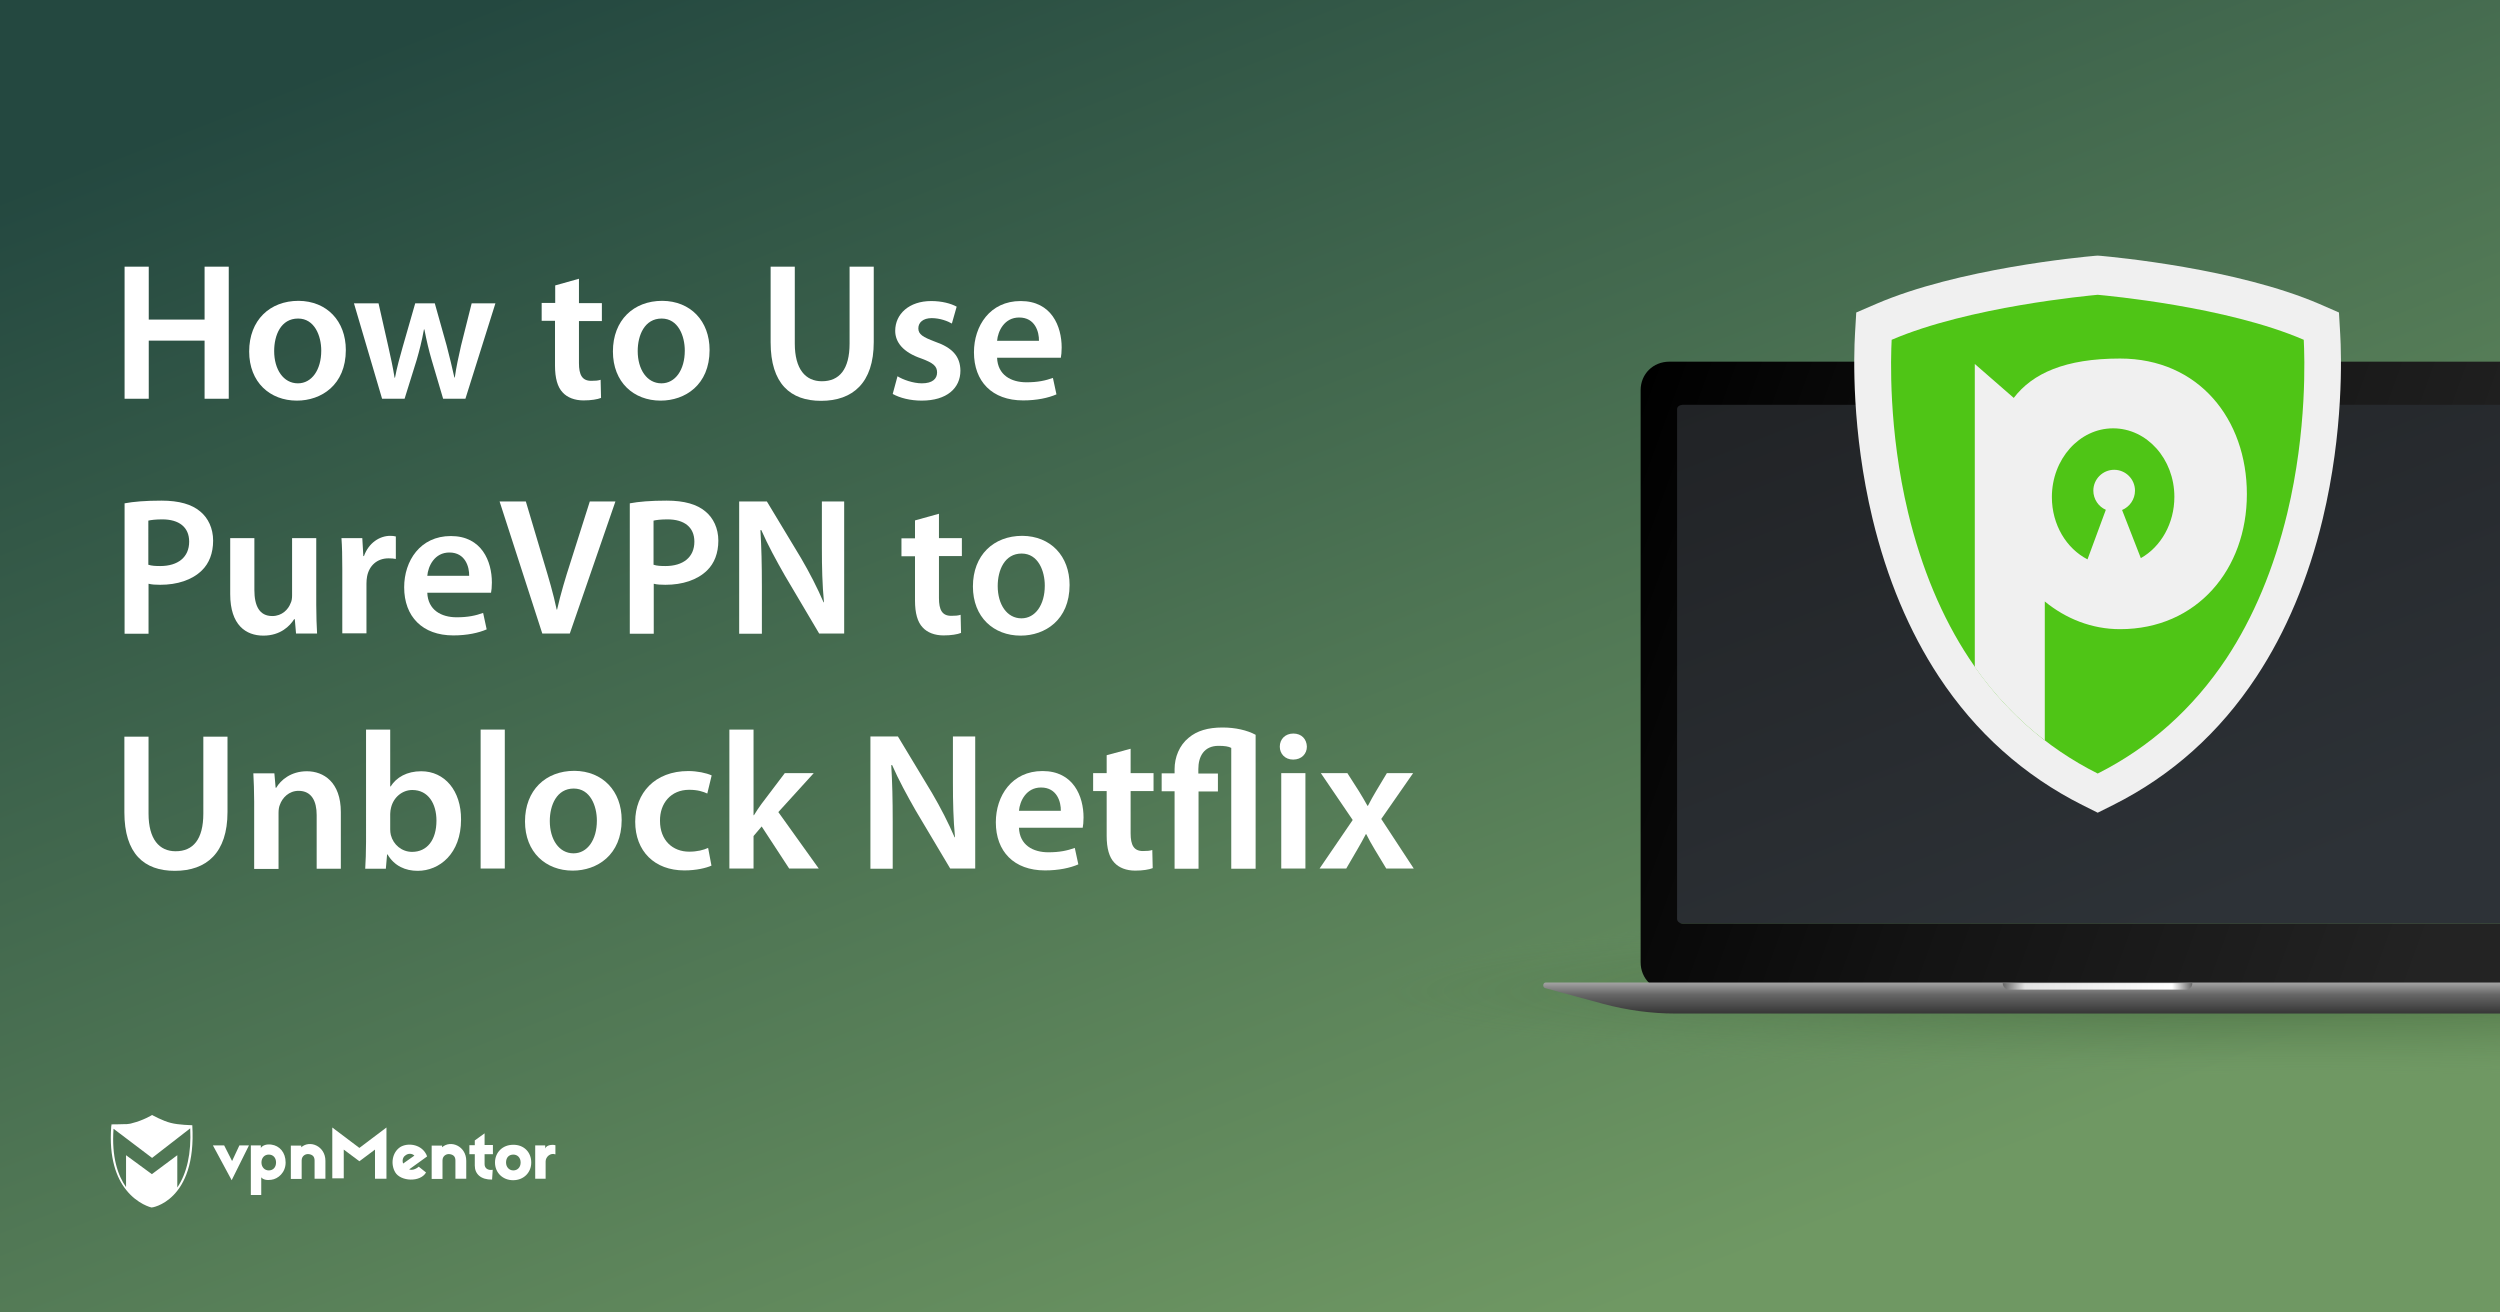 <?xml version="1.0" encoding="utf-8"?>
<!-- Generator: Adobe Illustrator 18.0.0, SVG Export Plug-In . SVG Version: 6.00 Build 0)  -->
<!DOCTYPE svg PUBLIC "-//W3C//DTD SVG 1.1//EN" "http://www.w3.org/Graphics/SVG/1.1/DTD/svg11.dtd">
<svg version="1.1" id="Layer_1" xmlns="http://www.w3.org/2000/svg" xmlns:xlink="http://www.w3.org/1999/xlink" x="0px" y="0px"
	 viewBox="0 0 1200 630" enable-background="new 0 0 1200 630" xml:space="preserve">
<rect x="0" y="0" width="1200" height="630" fill="#808080" stroke="none"/>
<linearGradient id="SVGID_1_" gradientUnits="userSpaceOnUse" x1="444.347" y1="-81.208" x2="730.347" y2="646.792">
	<stop  offset="0" style="stop-color:#244840"/>
	<stop  offset="1" style="stop-color:#6F9863"/>
</linearGradient>
<rect fill="url(#SVGID_1_)" width="1200" height="630"/>
<radialGradient id="SVGID_2_" cx="1086.707" cy="475.731" r="641.808" gradientTransform="matrix(0.808 0 0 6.255279e-002 229.797 445.954)" gradientUnits="userSpaceOnUse">
	<stop  offset="0" style="stop-color:#365931"/>
	<stop  offset="0.299" style="stop-color:#395C33;stop-opacity:0.701"/>
	<stop  offset="0.529" style="stop-color:#42663B;stop-opacity:0.471"/>
	<stop  offset="0.735" style="stop-color:#507648;stop-opacity:0.265"/>
	<stop  offset="0.927" style="stop-color:#658D5A;stop-opacity:7.317799e-002"/>
	<stop  offset="1" style="stop-color:#6F9863;stop-opacity:0"/>
</radialGradient>
<path opacity="0.5" fill="url(#SVGID_2_)" d="M1200,435v81.5c-31.6,0.7-64.4,1.1-98.2,1.1c-240.7,0-435.8-18.7-435.8-41.8
	c0-23.1,195.1-41.8,435.8-41.8C1135.6,433.9,1168.4,434.3,1200,435z"/>
<g>
	<linearGradient id="SVGID_3_" gradientUnits="userSpaceOnUse" x1="887.141" y1="42.103" x2="1048.085" y2="443.417">
		<stop  offset="0" style="stop-color:#1D1E20"/>
		<stop  offset="1" style="stop-color:#2D3237"/>
	</linearGradient>
	<rect x="793.9" y="188.5" fill="url(#SVGID_3_)" width="406.1" height="254.8"/>
	<g>
		<linearGradient id="SVGID_4_" gradientUnits="userSpaceOnUse" x1="767.375" y1="240.236" x2="1225.073" y2="406.824">
			<stop  offset="0" style="stop-color:#000000"/>
			<stop  offset="0.442" style="stop-color:#131313"/>
			<stop  offset="0.923" style="stop-color:#232323"/>
		</linearGradient>
		<path fill="url(#SVGID_4_)" d="M805,196.4v244.7c0,1.2,1.3,2.2,2.6,2.2H1200v32.4H801.3c-7.8,0-13.8-6-13.8-13.8V187.3
			c0-7.8,6-13.7,13.8-13.7H1200v20.7H807.6C806.3,194.4,805,195.1,805,196.4z"/>
		<linearGradient id="SVGID_5_" gradientUnits="userSpaceOnUse" x1="970.369" y1="471.563" x2="970.369" y2="486.5">
			<stop  offset="0" style="stop-color:#A4A4A4"/>
			<stop  offset="0.396" style="stop-color:#666666"/>
			<stop  offset="1" style="stop-color:#363636"/>
		</linearGradient>
		<path fill="url(#SVGID_5_)" d="M1200,471.6v14.9H804.2c-11.6,0-23.2-1.6-34.5-4.6l-28-7.6c-1.4-0.4-1.2-2.7,0.3-2.7L1200,471.6
			L1200,471.6z"/>
		<linearGradient id="SVGID_6_" gradientUnits="userSpaceOnUse" x1="961.334" y1="473.43" x2="1052.369" y2="473.43">
			<stop  offset="0" style="stop-color:#666666"/>
			<stop  offset="0.117" style="stop-color:#E4E4E4"/>
			<stop  offset="0.893" style="stop-color:#FFFFFF"/>
			<stop  offset="1" style="stop-color:#666666"/>
		</linearGradient>
		<path fill="url(#SVGID_6_)" d="M1049.2,475h-84.8c-1.7,0-3.1-1.4-3.1-3.1l0,0h91l0,0C1052.4,473.6,1051,475,1049.2,475z"/>
	</g>
</g>
<g>
	<path fill="#FFFFFF" d="M71.4,128v25.4h26.8V128h11.6v63.4H98.2v-27.9H71.4v27.9H59.8V128H71.4z"/>
	<path fill="#FFFFFF" d="M166,168c0,16.8-11.8,24.3-23.5,24.3c-12.9,0-22.9-8.8-22.9-23.6c0-15,9.9-24.3,23.7-24.3
		C156.9,144.5,166,154.1,166,168z M131.6,168.5c0,8.8,4.4,15.5,11.4,15.5c6.6,0,11.2-6.4,11.2-15.7c0-7.1-3.2-15.4-11.1-15.4
		C134.8,152.9,131.6,160.9,131.6,168.5z"/>
	<path fill="#FFFFFF" d="M181.7,145.6l4.7,20.8c1.1,4.9,2.2,9.9,3,14.9h0.2c0.9-5,2.4-10.1,3.7-14.8l6-20.9h9.4l5.7,20.3
		c1.4,5.4,2.6,10.3,3.7,15.3h0.2c0.7-5,1.8-10,3-15.3l5.1-20.3h11.4l-14.4,45.8h-10.7l-5.5-18.6c-1.4-4.8-2.4-9.1-3.5-14.7h-0.2
		c-1,5.6-2.2,10.2-3.5,14.7l-5.8,18.6h-10.8l-13.5-45.8H181.7z"/>
	<path fill="#FFFFFF" d="M277.9,133.8v11.7h11v8.6h-11v20.2c0,5.6,1.5,8.5,5.9,8.5c2.1,0,3.2-0.1,4.5-0.5l0.2,8.7
		c-1.7,0.7-4.8,1.2-8.4,1.2c-4.3,0-7.8-1.4-10-3.8c-2.5-2.6-3.7-6.9-3.7-12.9v-21.5H260v-8.6h6.5V137L277.9,133.8z"/>
	<path fill="#FFFFFF" d="M340.6,168c0,16.8-11.8,24.3-23.5,24.3c-12.9,0-22.9-8.8-22.9-23.6c0-15,9.9-24.3,23.7-24.3
		C331.5,144.5,340.6,154.1,340.6,168z M306.1,168.5c0,8.8,4.4,15.5,11.4,15.5c6.6,0,11.2-6.4,11.2-15.7c0-7.1-3.2-15.4-11.1-15.4
		C309.4,152.9,306.1,160.9,306.1,168.5z"/>
	<path fill="#FFFFFF" d="M381.5,128v36.9c0,12.4,5.2,18.1,13,18.1c8.4,0,13.3-5.7,13.3-18.1V128h11.6v36.2
		c0,19.6-10.1,28.2-25.3,28.2c-14.7,0-24.2-8.2-24.2-28.1V128H381.5z"/>
	<path fill="#FFFFFF" d="M430.8,180.6c2.5,1.6,7.5,3.4,11.7,3.4c5.1,0,7.3-2.2,7.3-5.2c0-3.1-1.9-4.6-7.5-6.7
		c-8.9-3-12.6-7.9-12.6-13.3c0-8.1,6.7-14.3,17.3-14.3c5.1,0,9.5,1.2,12.2,2.7l-2.3,8.1c-1.9-1.1-5.6-2.6-9.7-2.6
		c-4.1,0-6.4,2.1-6.4,4.9c0,2.9,2.2,4.2,8,6.4c8.4,2.9,12.1,7.1,12.2,13.9c0,8.4-6.5,14.4-18.6,14.4c-5.5,0-10.5-1.3-13.9-3.2
		L430.8,180.6z"/>
	<path fill="#FFFFFF" d="M478.6,171.7c0.3,8.3,6.7,11.8,14.1,11.8c5.4,0,9.1-0.8,12.7-2.1l1.7,7.9c-3.9,1.7-9.4,2.9-16,2.9
		c-14.9,0-23.6-9.1-23.6-23.1c0-12.7,7.7-24.6,22.4-24.6c14.9,0,19.7,12.2,19.7,22.3c0,2.2-0.2,3.9-0.4,4.9H478.6z M498.7,163.6
		c0.1-4.2-1.8-11.2-9.5-11.2c-7.1,0-10.2,6.5-10.6,11.2H498.7z"/>
	<path fill="#FFFFFF" d="M59.8,241.6c4.2-0.8,10-1.3,17.7-1.3c8.5,0,14.6,1.8,18.6,5.2c3.8,3.1,6.2,8.1,6.2,14
		c0,6-1.9,10.9-5.4,14.3c-4.7,4.6-11.8,6.9-20,6.9c-2.2,0-4-0.1-5.6-0.5v24H59.8V241.6z M71.3,271.1c1.5,0.5,3.3,0.6,5.6,0.6
		c8.6,0,13.9-4.3,13.9-11.7c0-7-4.9-10.7-12.9-10.7c-3.2,0-5.5,0.3-6.7,0.6V271.1z"/>
	<path fill="#FFFFFF" d="M151.8,290.4c0,5.5,0.2,10,0.4,13.7h-10.1l-0.6-6.9h-0.3c-2,3.2-6.5,7.9-14.8,7.9s-15.9-5-15.9-19.9v-26.9
		h11.6v24.9c0,7.6,2.4,12.5,8.6,12.5c4.7,0,7.7-3.2,8.8-6.2c0.5-0.9,0.7-2.3,0.7-3.6v-27.6h11.6V290.4z"/>
	<path fill="#FFFFFF" d="M164.3,273.1c0-6.2-0.1-10.7-0.4-14.8h10l0.5,8.6h0.3c2.3-6.4,7.6-9.7,12.6-9.7c1.1,0,1.8,0.1,2.7,0.3v10.8
		c-1-0.2-2.1-0.3-3.5-0.3c-5.5,0-9.3,3.5-10.3,8.7c-0.2,1-0.3,2.3-0.3,3.5v23.8h-11.6V273.1z"/>
	<path fill="#FFFFFF" d="M205.1,284.5c0.3,8.3,6.7,11.8,14.1,11.8c5.4,0,9.1-0.8,12.7-2.1l1.7,7.9c-3.9,1.7-9.4,2.9-16,2.9
		c-14.9,0-23.6-9.1-23.6-23.1c0-12.7,7.7-24.6,22.4-24.6c14.9,0,19.7,12.2,19.7,22.3c0,2.2-0.2,3.9-0.4,4.9H205.1z M225.2,276.4
		c0.1-4.2-1.8-11.2-9.5-11.2c-7.1,0-10.2,6.5-10.6,11.2H225.2z"/>
	<path fill="#FFFFFF" d="M260.3,304.1l-20.5-63.4h12.6l8.6,28.9c2.4,8,4.6,15.3,6.2,23h0.2c1.7-7.5,4-15.2,6.5-22.9l9.2-29h12.3
		l-21.9,63.4H260.3z"/>
	<path fill="#FFFFFF" d="M302.3,241.6c4.2-0.8,10-1.3,17.7-1.3c8.5,0,14.6,1.8,18.6,5.2c3.8,3.1,6.2,8.1,6.2,14
		c0,6-1.9,10.9-5.4,14.3c-4.7,4.6-11.8,6.9-20,6.9c-2.2,0-4-0.1-5.6-0.5v24h-11.5V241.6z M313.8,271.1c1.5,0.5,3.3,0.6,5.6,0.6
		c8.6,0,13.9-4.3,13.9-11.7c0-7-4.9-10.7-12.9-10.7c-3.2,0-5.5,0.3-6.7,0.6V271.1z"/>
	<path fill="#FFFFFF" d="M354.8,304.1v-63.4h13.3l16.4,27.2c4.1,7,7.9,14.4,10.8,21.2h0.2c-0.8-8.5-1-16.6-1-26.3v-22.1h10.7v63.4
		h-12l-16.5-27.9c-4-7-8.2-14.7-11.3-21.8l-0.4,0.1c0.5,8.2,0.7,16.5,0.7,27v22.7H354.8z"/>
	<path fill="#FFFFFF" d="M450.7,246.6v11.7h11v8.6h-11v20.2c0,5.6,1.5,8.5,5.9,8.5c2.1,0,3.2-0.1,4.5-0.5l0.2,8.7
		c-1.7,0.7-4.8,1.2-8.4,1.2c-4.3,0-7.8-1.4-10-3.8c-2.5-2.6-3.7-6.9-3.7-12.9V267h-6.5v-8.6h6.5v-8.6L450.7,246.6z"/>
	<path fill="#FFFFFF" d="M513.4,280.8c0,16.8-11.8,24.3-23.5,24.3c-12.9,0-22.9-8.8-22.9-23.6c0-15,9.9-24.3,23.7-24.3
		C504.3,257.3,513.4,266.9,513.4,280.8z M478.9,281.3c0,8.8,4.4,15.5,11.4,15.5c6.6,0,11.2-6.4,11.2-15.7c0-7.1-3.2-15.4-11.1-15.4
		C482.2,265.7,478.9,273.7,478.9,281.3z"/>
	<path fill="#FFFFFF" d="M71.3,353.6v36.9c0,12.4,5.2,18.1,13,18.1c8.4,0,13.3-5.7,13.3-18.1v-36.9h11.6v36.2
		c0,19.6-10.1,28.2-25.3,28.2c-14.7,0-24.2-8.2-24.2-28.1v-36.3H71.3z"/>
	<path fill="#FFFFFF" d="M122,384.8c0-5.3-0.2-9.7-0.4-13.6h10.1l0.6,6.9h0.3c2.1-3.6,7-7.9,14.7-7.9c8,0,16.3,5.2,16.3,19.6v27.2
		h-11.6v-25.8c0-6.6-2.4-11.6-8.7-11.6c-4.6,0-7.8,3.3-9,6.8c-0.4,0.9-0.6,2.4-0.6,3.7v27H122V384.8z"/>
	<path fill="#FFFFFF" d="M175.7,350.2h11.6v27.3h0.2c2.8-4.4,7.8-7.3,14.7-7.3c11.2,0,19.2,9.3,19.1,23.2
		c0,16.4-10.4,24.6-20.8,24.6c-5.9,0-11.2-2.3-14.5-7.9h-0.2l-0.6,6.9h-9.9c0.2-3.1,0.4-8.2,0.4-12.9V350.2z M187.3,398.1
		c0,0.9,0.1,1.9,0.3,2.7c1.2,4.7,5.3,8.1,10.2,8.1c7.2,0,11.7-5.7,11.7-15c0-8.1-3.9-14.7-11.6-14.7c-4.7,0-9,3.4-10.2,8.5
		c-0.2,0.8-0.4,1.9-0.4,3V398.1z"/>
	<path fill="#FFFFFF" d="M230.7,350.2h11.6v66.7h-11.6V350.2z"/>
	<path fill="#FFFFFF" d="M298.4,393.6c0,16.8-11.8,24.3-23.5,24.3c-12.9,0-22.9-8.8-22.9-23.6c0-15,9.9-24.3,23.7-24.3
		C289.3,370.1,298.4,379.7,298.4,393.6z M263.9,394.1c0,8.8,4.4,15.5,11.4,15.5c6.6,0,11.2-6.4,11.2-15.7c0-7.1-3.2-15.4-11.1-15.4
		C267.2,378.5,263.9,386.5,263.9,394.1z"/>
	<path fill="#FFFFFF" d="M341.5,415.5c-2.4,1.1-7.2,2.3-13,2.3c-14.3,0-23.6-9.2-23.6-23.4c0-13.7,9.4-24.3,25.5-24.3
		c4.2,0,8.6,0.9,11.2,2.1l-2.1,8.7c-1.9-0.9-4.6-1.8-8.7-1.8c-8.8,0-14.1,6.5-14,14.9c0,9.4,6.1,14.8,14,14.8c3.9,0,6.9-0.8,9.1-1.8
		L341.5,415.5z"/>
	<path fill="#FFFFFF" d="M361.7,391.3h0.2c1.1-1.8,2.4-3.8,3.6-5.4l11.2-14.8h13.9l-17,18.7l19.4,27.1h-14.2l-13.2-20.2l-3.9,4.6
		v15.6h-11.6v-66.7h11.6V391.3z"/>
	<path fill="#FFFFFF" d="M417.8,416.9v-63.4H431l16.4,27.2c4.1,7,7.9,14.4,10.8,21.2h0.2c-0.8-8.5-1-16.6-1-26.3v-22.1h10.7v63.4
		h-12L439.5,389c-4-7-8.2-14.7-11.3-21.8l-0.4,0.1c0.5,8.2,0.7,16.5,0.7,27v22.7H417.8z"/>
	<path fill="#FFFFFF" d="M489.1,397.3c0.3,8.3,6.7,11.8,14.1,11.8c5.4,0,9.1-0.8,12.7-2.1l1.7,7.9c-3.9,1.7-9.4,2.9-16,2.9
		c-14.9,0-23.6-9.1-23.6-23.1c0-12.7,7.7-24.6,22.4-24.6c14.9,0,19.7,12.2,19.7,22.3c0,2.2-0.2,3.9-0.4,4.9H489.1z M509.2,389.2
		c0.1-4.2-1.8-11.2-9.5-11.2c-7.1,0-10.2,6.5-10.6,11.2H509.2z"/>
	<path fill="#FFFFFF" d="M542.7,359.4v11.7h11v8.6h-11V400c0,5.6,1.5,8.5,5.9,8.5c2.1,0,3.2-0.1,4.5-0.5l0.2,8.7
		c-1.7,0.7-4.8,1.2-8.4,1.2c-4.3,0-7.8-1.4-10-3.8c-2.5-2.6-3.7-6.9-3.7-12.9v-21.5h-6.5v-8.6h6.5v-8.6L542.7,359.4z"/>
	<path fill="#FFFFFF" d="M563.8,416.9v-37.1h-6.2v-8.6h6.2v-2c0-5.7,2.3-11.5,6.8-15.1c3.9-3.3,9.2-4.9,16.2-4.9
		c6.2,0,11.8,1.3,15.9,3.5v64.3H591v-58c-1.2-0.7-3.2-1-6.1-1c-7,0-9.7,5.1-9.7,11.2v2.1h9.4v8.6h-9.3v37.1H563.8z"/>
	<path fill="#FFFFFF" d="M627.3,358.4c0,3.4-2.5,6.2-6.6,6.2c-3.9,0-6.4-2.8-6.4-6.2c0-3.6,2.6-6.3,6.5-6.3
		C624.8,352.1,627.2,354.8,627.3,358.4z M615,416.9v-45.8h11.6v45.8H615z"/>
	<path fill="#FFFFFF" d="M646.8,371.2l5.5,8.6c1.5,2.4,2.8,4.7,4.1,7h0.2c1.3-2.5,2.6-4.9,4-7.2l5.1-8.5h12.6l-15.3,22l15.6,23.8
		h-13.2l-5.5-9.1c-1.5-2.4-2.8-4.9-4.1-7.4h-0.2c-1.3,2.6-2.7,4.9-4.1,7.4l-5.3,9.1h-12.8l15.9-23.3l-15.3-22.5H646.8z"/>
</g>
<g>
	<path fill="#FFFFFF" d="M111.2,566.5l-9-16.7h5.4l3.8,7.5l3.5-7.5h4.6L111.2,566.5z"/>
	<path fill="#FFFFFF" d="M137.1,558c0,4.8-3.6,7.9-6.9,8.3c-2,0.3-3.9,0-4.8-1.2v8.5h-5v-23.8h4.8v1.2c0.9-1.3,2.8-1.9,5-1.6
		C134.2,549.9,137.1,553.2,137.1,558z M125.5,558c0,2.2,1.5,3.8,3.5,3.8c2.2,0,3.5-1.6,3.5-3.8s-1.3-3.8-3.5-3.8
		C126.9,554.2,125.5,555.8,125.5,558z"/>
	<path fill="#FFFFFF" d="M156.2,557.2v8.6H151v-8.7c0-1.9-0.9-2.8-2.6-3.1c-1.7-0.3-3.6,0.8-3.6,3v8.9h-5.2v-16h5v0.8
		C148.7,547,156.2,550.1,156.2,557.2z"/>
	<path fill="#FFFFFF" d="M185.5,565.8H180v-14l-7.5,5.6l-7.5-5.6v13.8h-5.5v-24.4l13,9.8l13-9.8V565.8L185.5,565.8z"/>
	<path fill="#FFFFFF" d="M204.2,553.4c0.3,0.4,0.7,1.3,0.8,1.7l-8.6,6.2c1.1,0.5,3,0.1,4.6-1.3l3.5,2.8c-2.8,4.8-12.2,4.3-14.8-0.1
		c-2.3-3.9-1.5-9.5,2.4-12.1C195.5,548.5,201.5,549.1,204.2,553.4z M193.5,558.5l5.4-3.8c-1.2-1.2-3.1-1.1-4.3-0.1
		C193.5,555.3,192.9,556.9,193.5,558.5z"/>
	<path fill="#FFFFFF" d="M236.6,554h-4v4.8c0,1.9,1.5,3.1,3.9,2.7l-0.3,4.7c-5.4,0.1-8.3-2.7-8.3-6.7V554h-2.6v-4.3h2.6v-2.3
		l4.7-3.4v5.6h4V554z"/>
	<path fill="#FFFFFF" d="M255,558c0,4.8-3.6,8.5-8.7,8.5c-5,0-8.7-3.6-8.7-8.5c0-4.8,3.6-8.5,8.7-8.5C251.4,549.4,255,553,255,558z
		 M242.9,558c0,2.2,1.5,3.8,3.5,3.8s3.5-1.5,3.5-3.8s-1.5-3.8-3.5-3.8C244.2,554.2,242.9,555.7,242.9,558z"/>
	<path fill="#FFFFFF" d="M266.6,549.7v4.4c-2.4-0.9-4.7,1.2-4.7,3.4v8.3h-5v-16h4.8v1.5C262.5,549.1,266.2,549.5,266.6,549.7z"/>
	<path fill="#FFFFFF" d="M223.8,557.2v8.6h-5.2v-8.7c0-1.9-0.9-2.8-2.6-3.1c-1.7-0.3-3.6,0.8-3.6,3v8.9h-5.2v-16h5v0.8
		C216.3,547,223.8,550.1,223.8,557.2z"/>
	<path fill="#FFFFFF" d="M92.3,540.1c0,0-6.6-0.1-10.3-1.1c-3.8-0.9-9-3.8-9-3.8l0,0l0,0c0,0-4.2,2.6-9.5,3.9
		c-0.8,0.3-1.9,0.4-2.8,0.5c0,0,0,0-0.1,0c-0.3,0-0.4,0-0.7,0c-0.1,0-0.1,0-0.3,0c-0.1,0-0.3,0-0.4,0c-2.3,0.1-4.6,0.1-5.4,0.1
		c-0.1,0-0.3,0-0.3,0l0,0l0,0c0,0.3,0,0.7-0.1,0.9l0,0c-1.2,15.3,2.6,24.9,7.1,30.5l0,0c5.5,7,12.2,8.5,12.2,8.5l0,0l0,0
		C72.6,579.8,94.5,576.7,92.3,540.1z M85.1,570v-15.5l-12.2,9.1l-12.4-9.1v15.3c-3.9-5.5-7-14.4-6-28l18.5,14l18.3-14.2
		C91.9,553.6,89.7,563.2,85.1,570z"/>
</g>
<g>
	<g>
		<g>
			<path fill-rule="evenodd" clip-rule="evenodd" fill="#F0F0F0" d="M1123.3,160.3l-0.6-10.3l-9.4-4.1c-39.5-17-98.4-22.5-105-23.1
				l-1.4-0.1l-1.4,0.1c-6.6,0.6-65.6,6.1-105,23.1L891,150l-0.6,10.2c-0.6,10.2-1.7,46.6,8.4,88.7c6.9,28.7,17.6,54.2,31.8,75.8
				c17.7,26.9,40.9,47.6,68.9,61.7l7.4,3.7l7.4-3.7c28-14,51.1-34.7,68.8-61.6c14.2-21.5,24.9-47,31.8-75.7
				C1125,207.1,1123.9,170.5,1123.3,160.3z"/>
		</g>
	</g>
	<path fill="#4FC516" d="M1006.9,371.3c-25.1-12.6-45.9-31.2-61.8-55.4c-13-19.7-22.8-43.2-29.2-69.8c-9.6-40-8.3-75-7.9-83
		c37-15.9,94.7-21.2,98.9-21.6c4.2,0.4,61.9,5.6,98.9,21.6c0.4,8,1.7,43.2-7.9,83.2c-6.4,26.5-16.2,50-29.2,69.7
		C1052.7,340.1,1031.9,358.7,1006.9,371.3"/>
	<path fill-rule="evenodd" clip-rule="evenodd" fill="#F0F0F0" d="M1078.5,237.2c0,36-23.9,64.8-60.9,64.8c-13.5,0-26-5-36.1-13.3
		v66.7c-12.8-9.8-24-21.6-33.6-35.2V174.7l18.7,16.3c9-11.8,24.7-18.9,51-18.9C1055.5,172.1,1078.5,201.3,1078.5,237.2z
		 M984.9,238.6c0,13.3,7,24.7,17.1,29.9l8.8-23.8c-3.5-1.5-6-5.1-6-9.2c0-5.5,4.5-10,10-10c5.5,0,10,4.5,10,10
		c0,4.2-2.6,7.8-6.2,9.3l9,23.1c9.6-5.4,16.1-16.6,16.1-29.4c0-18.2-13.2-32.9-29.4-32.9C998.1,205.6,984.9,220.4,984.9,238.6z"/>
</g>
</svg>
